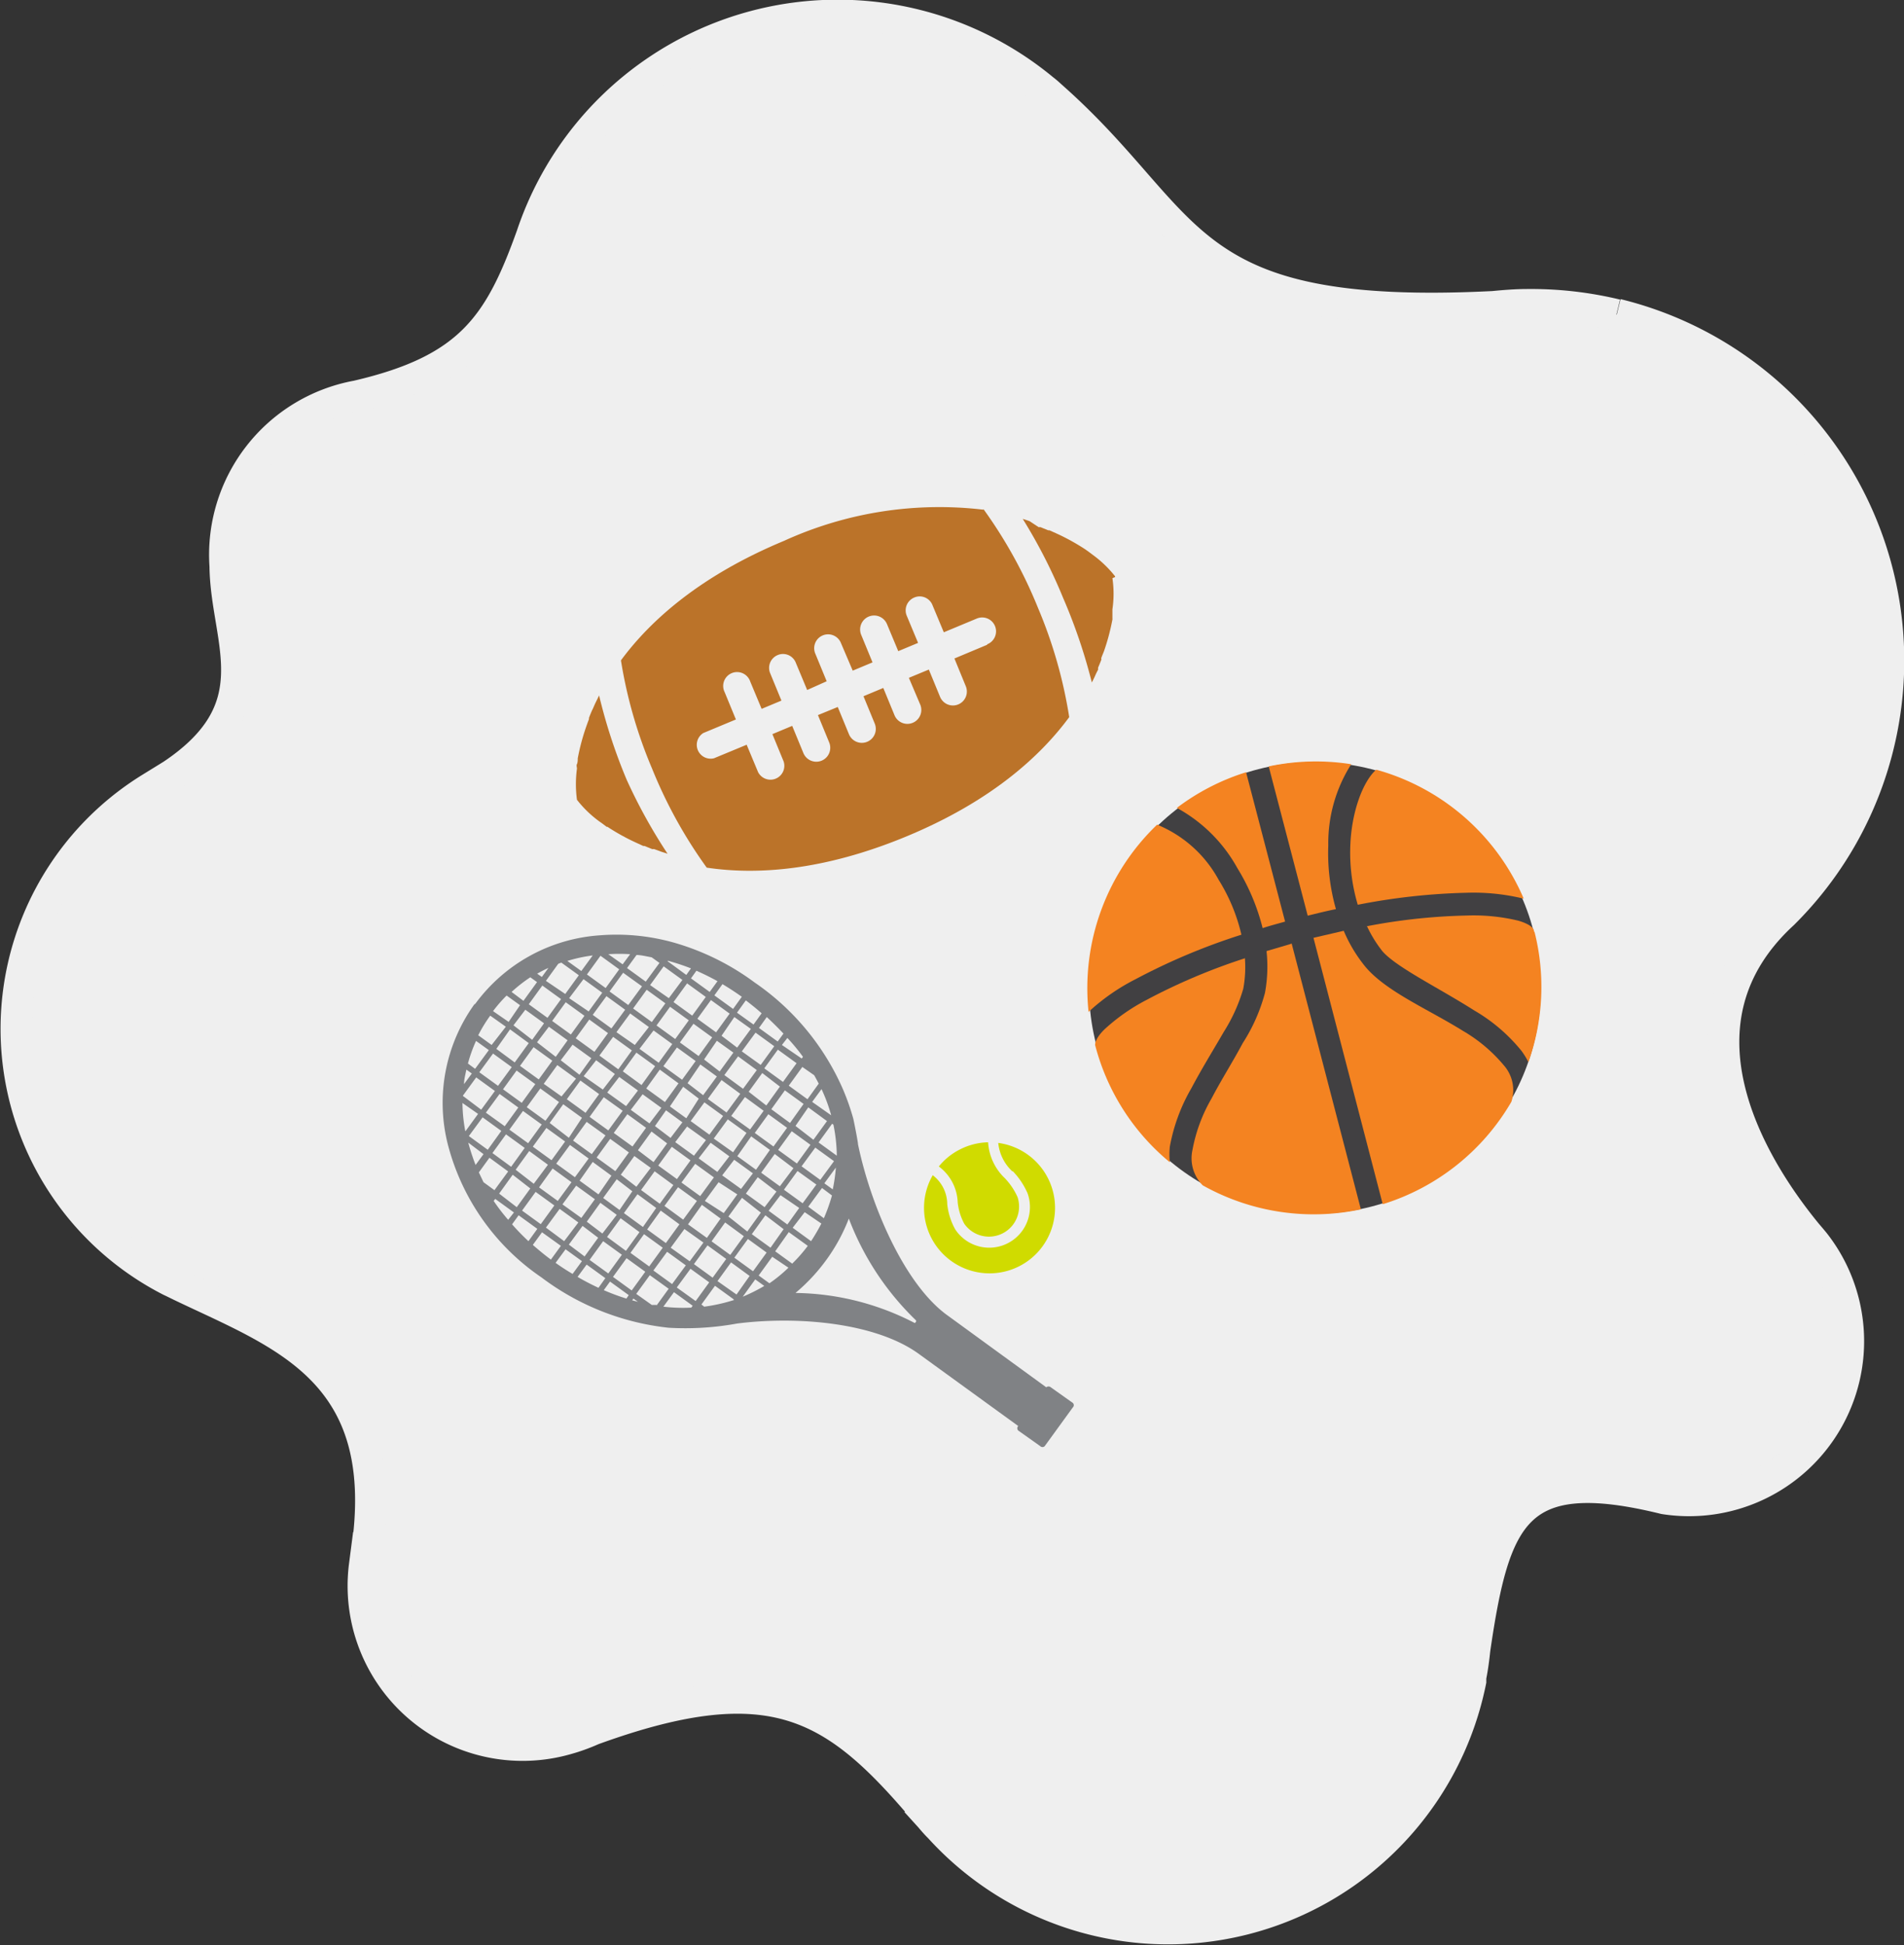 <svg viewBox="0 0 122.07 124.72" xmlns="http://www.w3.org/2000/svg"><rect x="0" y="0" width="122.07" height="124.72" fill="#333333" stroke="none"/><path d="m103.63 20.18a23.31 23.31 0 0 0 -5.7-.65c-.73 0-1.47.06-2.19.13-20 1-19.13-5.19-28-13.19l-.38-.34c-.15-.14-.3-.27-.47-.4a20.68 20.68 0 0 0 -32.8 9.37c-2.07 5.79-4 8.62-11.2 10.29a10.35 10.35 0 0 0 -8.46 10.9c.05 4.93 3.28 9.36-4.11 13.84l-.67.4a18.14 18.14 0 0 0 1.29 31.6l.13.06.47.23c6.57 3.16 13.84 5.47 11.91 17.44 0 .17-.06.34-.08.51a10.22 10.22 0 0 0 12.83 11.17 12 12 0 0 0 1.8-.64c11.61-4.22 15.6-1.53 21.35 5.27.29.35.58.71.88 1a0 0 0 0 0 0 0 19.79 19.79 0 0 0 33.89-8.62c.06-.26.12-.51.17-.76v-.26c.12-.59.2-1.19.26-1.78 1.26-8.62 2.64-12 12.16-9.66a10.22 10.22 0 0 0 9.62-16.41q-.23-.28-.48-.57c-3.83-4.66-9-13.65-1.53-20.52a22.86 22.86 0 0 0 -10.66-38.44" fill="#efefef" stroke="#efefef" stroke-miterlimit="10" stroke-width="2"/><circle cx="84.3" cy="63.34" fill="#414042" r="14.48"/><g fill="#f48321" fill-rule="evenodd"><path d="m79.89 49.52 2.5 9.57c-.49.14-1 .27-1.44.42a13.6 13.6 0 0 0 -1.62-3.85 9.75 9.75 0 0 0 -3.88-3.86 14.52 14.52 0 0 1 4.39-2.27z"/><path d="m81.34 49.14a14.53 14.53 0 0 1 5.29-.14 9.42 9.42 0 0 0 -1.47 5.2 13.1 13.1 0 0 0 .49 4.09c-.6.12-1.2.27-1.81.42z"/><path d="m74.2 52.88a7.89 7.89 0 0 1 3.93 3.53 11.6 11.6 0 0 1 1.46 3.52 40.58 40.58 0 0 0 -6.8 2.86 13.25 13.25 0 0 0 -3 2.09 14.52 14.52 0 0 1 4.39-12z"/><path d="m88.27 49.36a14.48 14.48 0 0 1 9.42 8.26 13.55 13.55 0 0 0 -3.64-.38 40.94 40.94 0 0 0 -7 .77 11.66 11.66 0 0 1 -.48-3.74c.07-2.21.81-4.16 1.65-4.91z"/><path d="m82.81 60.49 4.44 17.05a14.54 14.54 0 0 1 -10.14-1.54 2.46 2.46 0 0 1 -.66-2.26 10.27 10.27 0 0 1 1.22-3.3c.62-1.19 1.39-2.4 2-3.55a11.32 11.32 0 0 0 1.43-3.23 9.28 9.28 0 0 0 .1-2.68l1.56-.46z"/><path d="m84.21 60.13 1.94-.45a9.39 9.39 0 0 0 1.4 2.32c1.35 1.59 4 2.7 6.25 4.1a9.87 9.87 0 0 1 2.61 2.2 2.41 2.41 0 0 1 .49 2.34 14.49 14.49 0 0 1 -8.25 6.57z"/><path d="m79.81 61.39a7.6 7.6 0 0 1 -.1 2 10.8 10.8 0 0 1 -1.25 2.77c-.64 1.11-1.41 2.35-2.07 3.6a11.57 11.57 0 0 0 -1.39 3.76 5.27 5.27 0 0 0 0 1 14.42 14.42 0 0 1 -4.79-7.52c0-.16.09-.5.6-1a12.37 12.37 0 0 1 2.7-1.89 38.84 38.84 0 0 1 6.31-2.67z"/><path d="m87.62 59.39a37.8 37.8 0 0 1 6.44-.69 12.23 12.23 0 0 1 3.28.33c.75.22 1 .49 1 .64a.37.37 0 0 0 .05.11 14.4 14.4 0 0 1 -.4 8.32 4.93 4.93 0 0 0 -.45-.73 11 11 0 0 0 -3-2.57c-2.33-1.48-5-2.77-5.91-3.81a8.11 8.11 0 0 1 -1-1.63z"/></g><g fill="#bb7329"><path d="m71.49 37v-.05a7.24 7.24 0 0 0 -1.41-1.36l-.24-.18-.25-.18a13.84 13.84 0 0 0 -1.8-1l-.51-.23h-.08l-.49-.2h-.12l-.59-.39-.43-.14a33.87 33.87 0 0 1 2.59 5.07 35.21 35.21 0 0 1 1.84 5.42c.07-.14.14-.27.2-.41s.13-.28.2-.41v-.13c.07-.16.14-.33.2-.49s0 0 0-.08.13-.35.19-.52a13.93 13.93 0 0 0 .53-2 .07.07 0 0 0 0-.05c0-.1 0-.21 0-.31s0-.2 0-.29a6.89 6.89 0 0 0 0-2 .07.07 0 0 0 0 0z"/><path d="m38.21 45c-.07.14-.13.28-.19.42l-.06.12c-.07.16-.14.33-.2.49v.08c-.07.18-.13.35-.19.52a13.83 13.83 0 0 0 -.53 2s0 0 0 .05 0 .21-.05.31 0 .2 0 .29a7.48 7.48 0 0 0 0 2 .43.43 0 0 0 0 0 7.2 7.2 0 0 0 1.41 1.37l.24.17.25.19h.05a13.84 13.84 0 0 0 1.8 1l.5.23h.08l.49.2h.13l.43.16.43.14a34.46 34.46 0 0 1 -2.62-4.74 34.75 34.75 0 0 1 -1.77-5.41z"/><path d="m63.29 41.34-2.1.88.73 1.78a.89.89 0 0 1 -1.65.68l-.72-1.75-1.28.53.73 1.72a.89.89 0 0 1 -1.65.68l-.72-1.75-1.27.53.72 1.75a.89.89 0 1 1 -1.65.69l-.72-1.75-1.27.52.72 1.75a.89.89 0 1 1 -1.65.69l-.72-1.75-1.27.53.72 1.75a.89.89 0 0 1 -1.64.68l-.73-1.75-2.1.87a.89.89 0 0 1 -.68-1.62l2.09-.87-.72-1.75a.89.89 0 1 1 1.64-.68l.73 1.75 1.27-.53-.72-1.75a.89.89 0 0 1 .48-1.17.88.88 0 0 1 1.16.49l.73 1.75 1.25-.56-.72-1.75a.89.89 0 1 1 1.64-.69l.75 1.76 1.27-.53-.72-1.75a.89.89 0 0 1 1.64-.72l.73 1.75 1.27-.53-.73-1.75a.89.89 0 0 1 .49-1.16.88.88 0 0 1 1.16.48l.73 1.75 2.09-.87a.89.89 0 1 1 .69 1.64zm-.24-8.66a24 24 0 0 0 -12.79 2c-5.38 2.24-8.57 5.11-10.45 7.66a29.71 29.71 0 0 0 2 6.95 30 30 0 0 0 3.5 6.34c3.14.47 7.42.23 12.8-2s8.56-5.1 10.44-7.65a29.78 29.78 0 0 0 -2-7 30 30 0 0 0 -3.5-6.34z"/></g><path d="m35.32 80.76c-.41-.3-.79-.62-1.16-.94l.59-.81 1.21.87zm23.31 4.06a17 17 0 0 0 -7.63-1.92 11.86 11.86 0 0 0 2-2.15 11.49 11.49 0 0 0 1.42-2.62 17.86 17.86 0 0 0 4.31 6.53.29.29 0 0 1 0 .08l-.06.08zm-10.8-20.67c.35.27.69.54 1 .82l-.52.72-1.06-.76.56-.78zm-11.45-2.54a9.63 9.63 0 0 1 1.62-.35l-.73 1-.9-.65zm-5.73 4.79a8.94 8.94 0 0 1 .78-1.28l1 .71-.91 1.17-.87-.63zm1.93 11.81a12.26 12.26 0 0 1 -.93-1.21l.1-.13 1.2.87zm1.87.58-.57.79q-.56-.52-1.05-1.08l.42-.58zm.22-.3-1.2-.87.87-1.2 1.2.87zm1.5 1.09-1.17-.87.88-1.2 1.2.87zm.3.22.88-1.2 1 .76-.87 1.2zm.24 1.88c-.37-.22-.73-.45-1.09-.71l.64-.87 1.05.76zm1.66.89c-.45-.21-.9-.44-1.34-.7l.58-.79 1.2.87zm1.79.69a13.37 13.37 0 0 1 -1.45-.54l.4-.55 1.2.87zm.74.21-.37-.1.08-.11zm3.42.37a10.79 10.79 0 0 1 -1.79-.06l.68-.93 1.2.87zm4.68-1.39a11.1 11.1 0 0 1 -1.38.69l.8-1.11zm1.55-1.17a9.29 9.29 0 0 1 -1.22 1l-.69-.5.87-1.2zm1.24-1.4a9.72 9.72 0 0 1 -1 1.14l-1.09-.79.87-1.23zm.87-1.43a12.8 12.8 0 0 1 -.66 1.13l-1.18-.86.77-1zm.68-1.8a11.57 11.57 0 0 1 -.52 1.46l-1-.74.88-1.2zm-1.14-7.71c.1.18.2.36.29.54l-.72 1-1.2-.87.87-1.2zm-1.72-2.39a12.13 12.13 0 0 1 1 1.21l-.08.11-1.27-.87zm-1.82-.64.5-.7c.37.34.73.7 1.07 1.06l-.37.51zm-.22.3 1.2.87-.87 1.2-1.21-.87zm-1.36-1 1.06.76-.88 1.2-1-.76zm-.3-.22-.87 1.2-1.2-.87.87-1.2zm-.46-1.89c.42.25.83.52 1.24.81l-.56.78-1.2-.87zm-1.67-.86c.45.2.9.42 1.35.67l-.5.69-1.2-.87zm-1.83-.64a14.23 14.23 0 0 1 1.48.49l-.3.42-1.2-.88zm-3.82-.42a10.9 10.9 0 0 1 1.4 0l-.48.65zm-1.37 1.3.87-1.2 1.2.87-.87 1.2zm-.22.3 1.2.87-.87 1.2-1.25-.85zm-1.59-1 .17-.06 1.12.81-.87 1.2-1.24-.84.78-1.08zm-1.38.65c.24-.14.48-.26.72-.37l-.42.58zm-1.64 1.17a9.4 9.4 0 0 1 1.2-.94l.43.31-.87 1.2zm-.19 1.92-1-.69a9.08 9.08 0 0 1 .87-1l.86.62zm.31.22.76-1 1.2.87-.76 1.06zm-1.1 1.51.88-1.25 1.2.88-.9 1.24zm-.21.3 1.2.87-.88 1.2-1.2-.87zm-1.61.64a9.27 9.27 0 0 1 .52-1.45l.82.59-.88 1.2zm-.25 1.32c0-.31.09-.62.15-.93l.35.25zm.77 5.26a14 14 0 0 1 -.5-1.51l.98.74-.55.75zm1.18 1.54-.7-.51-.3-.63.68-.94 1.2.88zm2.3-.11-.87 1.2-1.13-.87.87-1.21zm.22-.3-1.16-.9.87-1.2 1.2.88zm1.54 1.1-1.2-.87.87-1.21 1.21.88zm1.51 1.09-1.21-.87.88-1.2 1.2.87zm1.35 1-1-.76.87-1.21 1.05.77zm.3.22.87-1.2 1.21.89-.87 1.2zm.08 2.34-1.2-.87.87-1.2 1.2.87zm1.5 1.09-1.2-.87.87-1.2 1.2.87zm2.59-.41-1.2-.87.88-1.2 1.2.87zm2.38-.11-.87 1.2-1.21-.87.88-1.2zm.22-.3-1.2-.87.87-1.2 1.2.87zm2.37-.11-.84 1.19-1.22-.86.87-1.2zm1.09-1.5-.87 1.2-1.2-.87.87-1.2zm1.09-1.5-.84 1.19-1.2-.87.87-1.21zm1-1.36-.76 1.06-1.2-.88.76-1zm1.1-1.5-.88 1.2-1.2-.87.87-1.2zm1.25-1.09a11 11 0 0 1 -.2 1.4l-.54-.39zm-1 .79-1.2-.87.88-1.2 1.2.87zm-.52-5 .6-.82a10.63 10.63 0 0 1 .62 1.68zm1.36 1.45a10.45 10.45 0 0 1 .22 2l-1.17-.85.87-1.2.08.06zm-1.61-1.1 1.2.88-.87 1.2-1.15-.89zm-1.5-1.09 1.2.87-.87 1.22-1.2-.88zm-3-2.18 1.2.88-.88 1.2-1.2-.88zm-1.36-1 1.06.76-.88 1.21-1-.77zm-1.5-1.09 1.2.87-.87 1.2-1.2-.87zm-.3-.22-.87 1.2-1.2-.87.87-1.2zm-.11-2.37 1.2.87-.87 1.2-1.2-.87zm-2.37.11.87-1.2 1.2.87-.87 1.17zm-.22.3 1.2.87-.87 1.2-1.2-.87zm-2.38.11.87-1.2 1.21.87-.88 1.2zm-1.08 1.5.88-1.2 1.2.87-.88 1.2zm-.22.3 1.2.87-.87 1.2-1.2-.87zm-3.35 1.46.76-1 1.2.87-.76 1.06zm-1.09 1.51.87-1.2 1.2.87-.87 1.2zm-1.09 1.5.87-1.2 1.2.87-.87 1.2zm-.22.3 1.2.87-.87 1.2-1.21-.87zm-2.36.12.86-1.18 1.2.87-.88 1.2zm1.6 3.46-1.21-.88.88-1.2 1.2.87zm2.37-.12-.87 1.21-1.2-.88.87-1.2zm.22-.3-1.2-.87.87-1.2 1.2.87zm1.5 1.09-1.2-.87.87-1.2 1.2.87zm1.5 1.09-1.2-.87.88-1.2 1.2.87zm1.51 1.1-1.21-.88.84-1.2 1.2.88zm1.35 1-1.05-.77.87-1.2 1 .77zm1.5 1.09-1.22-.89.87-1.21 1.2.88zm3.88 1-.88 1.2-1.22-.87.88-1.2zm.22-.3-1.21-.87.89-1.25 1.2.88zm2.37-.11-.87 1.2-1.2-.87.87-1.21zm1.09-1.51-.87 1.21-1.21-.96.87-1.2zm1-1.35-.76 1-1.2-.87.76-1.05zm1.09-1.5-.87 1.16-1.2-.87.87-1.2zm-.11-2.37 1.2.87-.87 1.2-1.2-.87zm-1.5-1.09 1.2.87-.87 1.2-1.2-.87zm-1.5-1.1 1.2.88-.87 1.2-1.21-.87zm-1.5-1.09 1.2.88-.88 1.2-1.2-.87zm-1.36-1 1.06.77-.88 1.2-1-.77zm-1.5-1.09 1.2.87-.87 1.2-1.2-.87zm-1.5-1.09 1.2.87-.87 1.2-1.23-.89zm-2.38.11.88-1.2 1.2.87-.9 1.15zm-1.09 1.5.88-1.2 1.2.87-.87 1.21zm-.21.3 1.2.88-.77 1-1.23-.86zm-2.27 0 .76-1 1.2.87-.76 1.06zm-1.09 1.51.87-1.2 1.2.87-.93 1.14zm.11 2.37-1.2-.87.87-1.2 1.2.87zm1.5 1.09-1.23-.95.87-1.2 1.2.87zm1.47 1.05-1.2-.87.87-1.2 1.21.87zm1.51 1.09-1.2-.87.87-1.2 1.2.87zm1.35 1-1-.77.87-1.2 1.05.76zm1.5 1.09-1.2-.88.87-1.2 1.2.88zm2.38-.18-.88 1.2-1.2-.88.87-1.2zm.21-.31-1.2-.87.88-1.2 1.2.87zm2.38-.11-.87 1.2-1.21-.78.88-1.2zm1-1.35-.76 1-1.21-.87.77-1zm-.11-2.37 1.2.87-.89 1.27-1.2-.87zm-1.5-1.09 1.2.87-.86 1.24-1.24-.88zm-1.5-1.09 1.2.87-.88 1.2-1.2-.87zm-1.36-1 1 .76-.8 1.26-1.05-.76zm-1.5-1.1 1.2.88-.87 1.2-1.2-.87zm-2.37.11.87-1.2 1.2.87-.87 1.21zm-1 1.36.77-1 1.2.87-.76 1zm1.62 3.46-1.2-.87.87-1.2 1.2.87zm1.35 1-1-.76.87-1.2 1 .76zm2.37-.11-.87 1.2-1.2-.87.87-1.2zm-2.63-2.37-1.2-.87.76-1 1.2.87zm1.06-.84 1.05.77-.76 1-1-.76zm2.86 2.08 1.2.87-.77 1-1.2-.87zm-1.07.83-1.2-.87.76-1 1.21.87zm-6.95-2.75-1.2-.87.87-1.2 1.2.87zm1.17-1 1.21.87-.92 1.26-1.2-.87zm3.78 9.65-.87 1.2-1.2-.87.87-1.2zm-1-1.17.87-1.21 1.2.88-.87 1.2zm-11.66-6.31a10.08 10.08 0 0 1 -.18-1.8l1 .7-.8 1.1zm5.27-7.26-1.2-.87.87-1.2 1.2.87zm1.17-1 1.2.87-.87 1.2-1.2-.87zm12.73 4.24.87-1.2 1.2.87-.87 1.2zm1 1.17-.87 1.21-1.13-.88.87-1.2zm-7.9 14h-.31l-1-.71.87-1.2 1.21.87-.79 1.09zm-1.32-22.44c.32 0 .65.09 1 .15l.5.36-.88 1.2-1.2-.87.61-.84zm6.22 22.14a11.06 11.06 0 0 1 -1.85.41l-.18-.14.87-1.2 1.2.87v.06zm-16.57-19a10.83 10.83 0 0 0 -1.72 9 14.78 14.78 0 0 0 6 8.53 16.44 16.44 0 0 0 8.15 3.23s0 0 0 0a18.46 18.46 0 0 0 4.4-.27c3.85-.49 8.94-.07 11.72 2l6.3 4.57a.21.21 0 0 0 0 .29l1.41 1a.2.2 0 0 0 .29 0l1.8-2.48a.2.2 0 0 0 0-.29l-1.41-1a.22.22 0 0 0 -.29 0l-6.29-4.58c-2.83-2-5-7.2-5.78-11 0-.13-.21-1.22-.3-1.63a14.87 14.87 0 0 0 -.71-2 16.1 16.1 0 0 0 -5.61-6.74 16.13 16.13 0 0 0 -5.14-2.55 13.55 13.55 0 0 0 -4.8-.48 10.8 10.8 0 0 0 -8 4.42z" fill="#808285"/><g fill="#d0db00"><path d="m64.94 75.1a4.83 4.83 0 0 1 .94 1.41 2.61 2.61 0 0 1 -4.64 2.31 4.24 4.24 0 0 1 -.51-1.62 2.35 2.35 0 0 0 -.93-1.85 4.2 4.2 0 1 0 4.2-2.07 2.86 2.86 0 0 0 .9 1.82z"/><path d="m61.4 77.09a3.71 3.71 0 0 0 .42 1.37 1.93 1.93 0 0 0 3.42-1.7 4.22 4.22 0 0 0 -.82-1.22 3.47 3.47 0 0 1 -1.07-2.3 4.17 4.17 0 0 0 -1.77.44 4.12 4.12 0 0 0 -1.39 1.11 3 3 0 0 1 1.21 2.3z"/></g></svg>